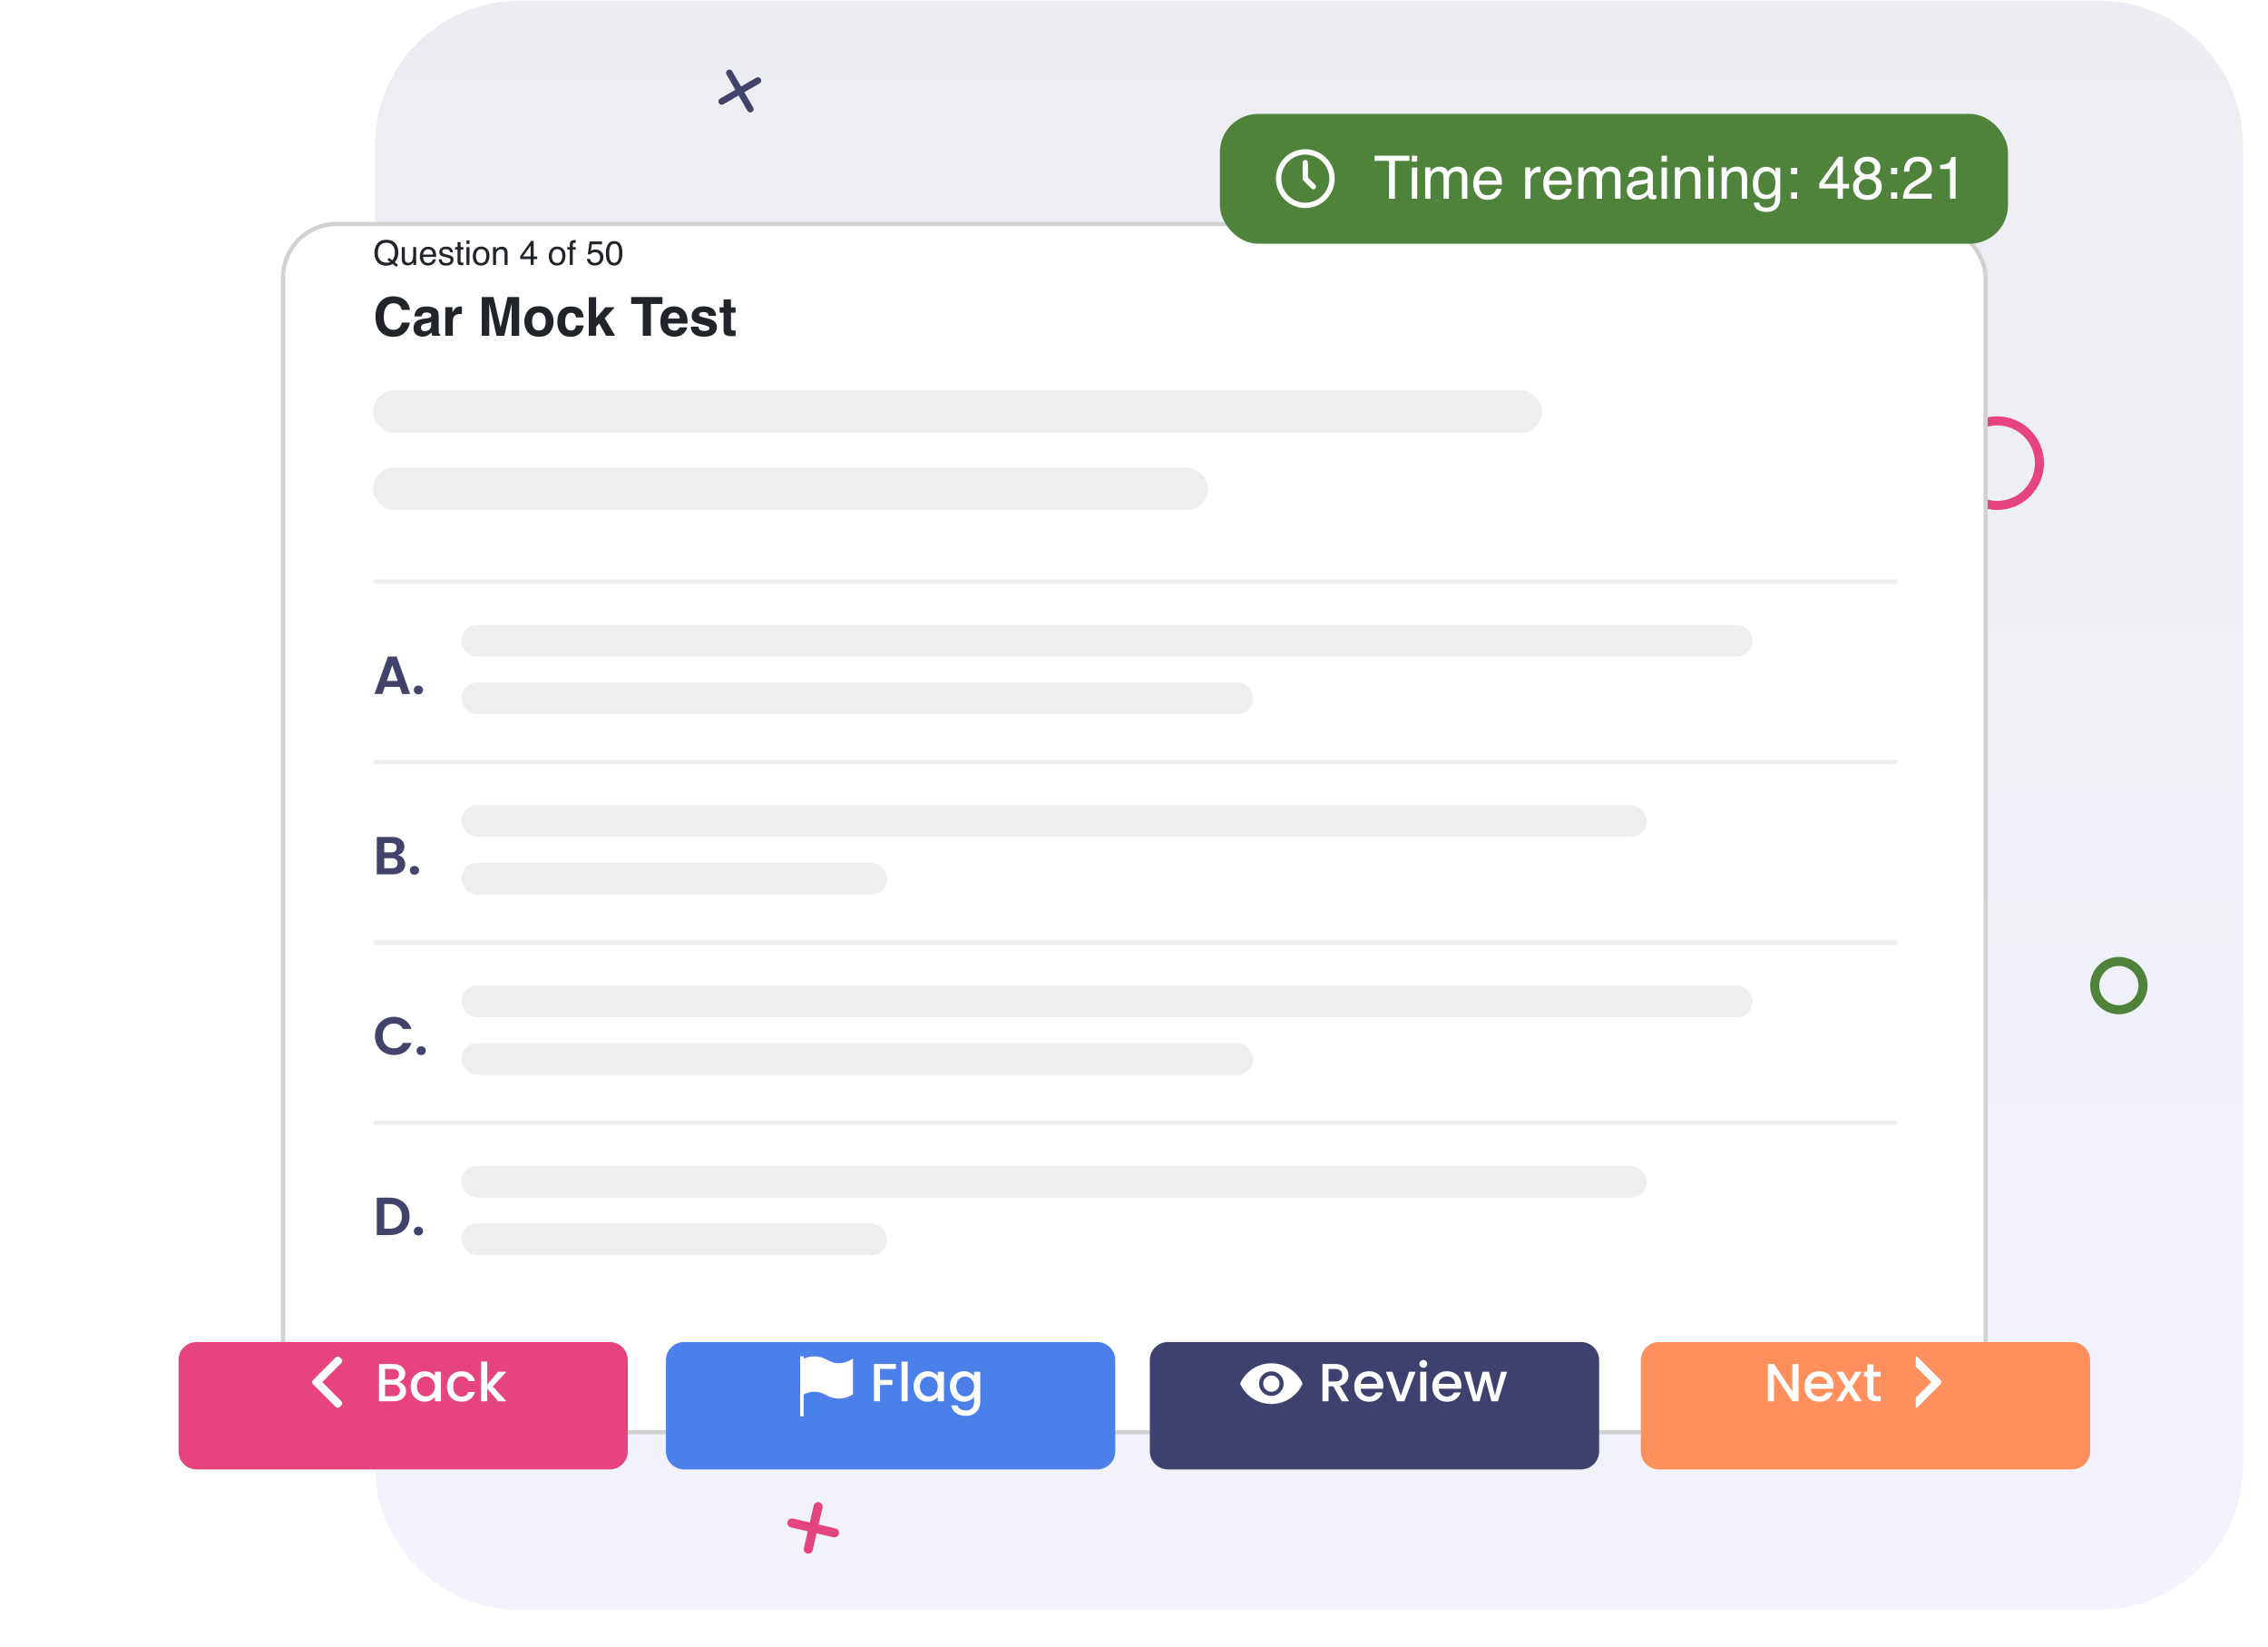 <svg width="909" height="660" viewBox="0 0 909 660" fill="none" xmlns="http://www.w3.org/2000/svg">
<path opacity="0.1" d="M840.907 0.219H208.359C176.279 0.219 150.272 26.226 150.272 58.306V586.997C150.272 619.078 176.279 645.084 208.359 645.084H840.907C872.987 645.084 898.994 619.078 898.994 586.997V58.306C898.994 26.226 872.987 0.219 840.907 0.219Z" fill="url(#paint0_linear_8_1449)"/>
<circle cx="849.223" cy="394.919" r="9.681" stroke="#4F833B" stroke-width="3.63"/>
<path d="M292.328 29.2L300.712 43.721" stroke="#41436B" stroke-width="2.635" stroke-linecap="round" stroke-linejoin="round"/>
<path d="M303.779 32.268L289.258 40.652" stroke="#41436B" stroke-width="2.635" stroke-linecap="round" stroke-linejoin="round"/>
<circle cx="800.456" cy="185.578" r="16.942" stroke="#E5447F" stroke-width="3.63"/>
<path d="M317.402 610.246L334.445 614.182" stroke="#E5457F" stroke-width="3.63" stroke-linecap="round" stroke-linejoin="round"/>
<path d="M327.893 603.691L323.956 620.734" stroke="#E5457F" stroke-width="3.63" stroke-linecap="round" stroke-linejoin="round"/>
<g filter="url(#filter0_d_8_1449)">
<rect x="112.595" y="61.445" width="684.077" height="485.824" rx="22.288" fill="white"/>
<rect x="113.452" y="62.302" width="682.363" height="484.109" rx="21.431" stroke="black" stroke-opacity="0.176" stroke-width="1.714"/>
</g>
<path d="M159.551 106.124L158.883 106.933L157.367 105.777C157.002 105.977 156.605 106.138 156.178 106.258C155.754 106.378 155.291 106.438 154.788 106.438C153.265 106.438 152.071 105.939 151.207 104.942C150.446 103.971 150.065 102.755 150.065 101.294C150.065 99.967 150.394 98.831 151.053 97.887C151.9 96.675 153.151 96.07 154.808 96.07C156.541 96.07 157.823 96.626 158.656 97.74C159.306 98.608 159.631 99.72 159.631 101.074C159.631 101.706 159.554 102.314 159.398 102.897C159.162 103.788 158.763 104.514 158.202 105.075L159.551 106.124ZM154.948 105.249C155.224 105.249 155.483 105.231 155.723 105.196C155.964 105.155 156.173 105.08 156.351 104.968L155.276 104.127L155.944 103.305L157.226 104.3C157.632 103.837 157.906 103.318 158.048 102.744C158.195 102.169 158.269 101.619 158.269 101.094C158.269 99.94 157.966 99.011 157.36 98.308C156.759 97.604 155.935 97.252 154.888 97.252C153.828 97.252 152.989 97.591 152.37 98.268C151.75 98.94 151.441 99.978 151.441 101.381C151.441 102.561 151.737 103.501 152.329 104.2C152.926 104.899 153.799 105.249 154.948 105.249ZM162.264 98.996V103.746C162.264 104.111 162.322 104.409 162.437 104.641C162.651 105.069 163.05 105.282 163.633 105.282C164.471 105.282 165.041 104.908 165.343 104.16C165.508 103.759 165.591 103.209 165.591 102.51V98.996H166.793V106.151H165.657L165.671 105.095C165.515 105.367 165.321 105.596 165.09 105.783C164.631 106.158 164.074 106.345 163.419 106.345C162.4 106.345 161.705 106.004 161.335 105.322C161.135 104.957 161.034 104.47 161.034 103.859V98.996H162.264ZM171.657 98.835C172.164 98.835 172.657 98.956 173.133 99.196C173.61 99.432 173.973 99.74 174.222 100.118C174.463 100.479 174.623 100.9 174.703 101.381C174.774 101.71 174.81 102.236 174.81 102.958H169.566C169.588 103.683 169.759 104.267 170.08 104.708C170.401 105.144 170.897 105.363 171.57 105.363C172.198 105.363 172.699 105.155 173.073 104.741C173.287 104.501 173.438 104.222 173.527 103.906H174.71C174.679 104.169 174.574 104.463 174.396 104.788C174.222 105.109 174.026 105.371 173.808 105.576C173.443 105.933 172.991 106.173 172.452 106.298C172.162 106.369 171.835 106.405 171.47 106.405C170.579 106.405 169.824 106.082 169.205 105.436C168.586 104.786 168.276 103.877 168.276 102.71C168.276 101.561 168.588 100.628 169.212 99.911C169.835 99.194 170.65 98.835 171.657 98.835ZM173.574 102.002C173.525 101.481 173.412 101.065 173.233 100.753C172.904 100.174 172.354 99.884 171.583 99.884C171.031 99.884 170.568 100.085 170.194 100.486C169.82 100.882 169.621 101.388 169.599 102.002H173.574ZM177.008 103.906C177.044 104.307 177.144 104.614 177.309 104.828C177.611 105.216 178.137 105.409 178.885 105.409C179.331 105.409 179.723 105.314 180.061 105.122C180.4 104.926 180.569 104.625 180.569 104.22C180.569 103.913 180.433 103.679 180.161 103.519C179.988 103.421 179.645 103.307 179.132 103.178L178.177 102.937C177.567 102.786 177.117 102.617 176.828 102.43C176.311 102.105 176.053 101.655 176.053 101.08C176.053 100.403 176.295 99.855 176.781 99.437C177.271 99.018 177.928 98.809 178.752 98.809C179.829 98.809 180.607 99.125 181.083 99.757C181.382 100.158 181.526 100.59 181.517 101.054H180.382C180.359 100.782 180.264 100.535 180.094 100.312C179.818 99.996 179.34 99.838 178.658 99.838C178.204 99.838 177.859 99.924 177.623 100.098C177.391 100.272 177.275 100.501 177.275 100.786C177.275 101.098 177.429 101.347 177.736 101.535C177.914 101.646 178.177 101.744 178.525 101.828L179.32 102.022C180.184 102.232 180.763 102.434 181.056 102.63C181.524 102.937 181.758 103.421 181.758 104.08C181.758 104.717 181.515 105.267 181.03 105.73C180.549 106.193 179.814 106.425 178.825 106.425C177.761 106.425 177.006 106.184 176.56 105.703C176.119 105.218 175.883 104.619 175.852 103.906H177.008ZM183.375 96.998H184.591V98.996H185.733V99.978H184.591V104.648C184.591 104.897 184.675 105.064 184.844 105.149C184.938 105.198 185.094 105.222 185.312 105.222C185.37 105.222 185.432 105.222 185.499 105.222C185.566 105.218 185.644 105.211 185.733 105.202V106.151C185.595 106.191 185.45 106.22 185.299 106.238C185.152 106.256 184.991 106.264 184.818 106.264C184.257 106.264 183.876 106.122 183.675 105.837C183.475 105.547 183.375 105.173 183.375 104.715V99.978H182.406V98.996H183.375V96.998ZM186.942 99.029H188.165V106.151H186.942V99.029ZM186.942 96.337H188.165V97.7H186.942V96.337ZM192.828 105.376C193.625 105.376 194.171 105.075 194.465 104.474C194.763 103.868 194.912 103.196 194.912 102.456C194.912 101.788 194.805 101.245 194.592 100.826C194.253 100.167 193.67 99.838 192.841 99.838C192.106 99.838 191.572 100.118 191.238 100.679C190.904 101.241 190.737 101.918 190.737 102.71C190.737 103.472 190.904 104.107 191.238 104.614C191.572 105.122 192.102 105.376 192.828 105.376ZM192.875 98.789C193.797 98.789 194.576 99.096 195.213 99.711C195.85 100.325 196.168 101.229 196.168 102.423C196.168 103.577 195.888 104.53 195.326 105.282C194.765 106.035 193.895 106.411 192.714 106.411C191.73 106.411 190.948 106.08 190.369 105.416C189.79 104.748 189.501 103.853 189.501 102.73C189.501 101.528 189.806 100.57 190.416 99.858C191.026 99.145 191.846 98.789 192.875 98.789ZM197.605 98.996H198.747V100.011C199.085 99.593 199.444 99.292 199.823 99.109C200.201 98.927 200.622 98.835 201.085 98.835C202.101 98.835 202.787 99.19 203.143 99.898C203.339 100.285 203.437 100.84 203.437 101.561V106.151H202.214V101.641C202.214 101.205 202.15 100.853 202.021 100.586C201.807 100.14 201.419 99.918 200.858 99.918C200.573 99.918 200.339 99.947 200.157 100.005C199.827 100.103 199.538 100.299 199.288 100.593C199.088 100.829 198.956 101.074 198.894 101.327C198.836 101.577 198.807 101.935 198.807 102.403V106.151H197.605V98.996ZM212.67 102.764V98.428L209.603 102.764H212.67ZM212.69 106.151V103.813H208.494V102.637L212.877 96.557H213.892V102.764H215.302V103.813H213.892V106.151H212.69ZM223.292 105.376C224.089 105.376 224.635 105.075 224.929 104.474C225.227 103.868 225.376 103.196 225.376 102.456C225.376 101.788 225.269 101.245 225.056 100.826C224.717 100.167 224.134 99.838 223.305 99.838C222.57 99.838 222.036 100.118 221.702 100.679C221.368 101.241 221.201 101.918 221.201 102.71C221.201 103.472 221.368 104.107 221.702 104.614C222.036 105.122 222.566 105.376 223.292 105.376ZM223.339 98.789C224.261 98.789 225.04 99.096 225.677 99.711C226.314 100.325 226.632 101.229 226.632 102.423C226.632 103.577 226.352 104.53 225.79 105.282C225.229 106.035 224.359 106.411 223.178 106.411C222.194 106.411 221.412 106.08 220.833 105.416C220.254 104.748 219.965 103.853 219.965 102.73C219.965 101.528 220.27 100.57 220.88 99.858C221.49 99.145 222.31 98.789 223.339 98.789ZM228.369 97.907C228.387 97.408 228.474 97.043 228.63 96.811C228.91 96.401 229.451 96.197 230.253 96.197C230.329 96.197 230.407 96.199 230.487 96.203C230.567 96.208 230.658 96.215 230.761 96.223V97.319C230.636 97.31 230.545 97.306 230.487 97.306C230.434 97.301 230.382 97.299 230.333 97.299C229.968 97.299 229.75 97.395 229.679 97.586C229.607 97.773 229.572 98.254 229.572 99.029H230.761V99.978H229.558V106.151H228.369V99.978H227.374V99.029H228.369V97.907ZM236.493 103.712C236.573 104.398 236.892 104.873 237.448 105.135C237.733 105.269 238.063 105.336 238.437 105.336C239.15 105.336 239.677 105.109 240.02 104.654C240.363 104.2 240.535 103.697 240.535 103.145C240.535 102.476 240.33 101.96 239.92 101.595C239.515 101.229 239.027 101.047 238.457 101.047C238.043 101.047 237.687 101.127 237.388 101.287C237.094 101.448 236.843 101.67 236.633 101.955L235.591 101.895L236.319 96.745H241.29V97.907H237.221L236.814 100.566C237.036 100.397 237.248 100.27 237.448 100.185C237.805 100.038 238.217 99.965 238.684 99.965C239.562 99.965 240.305 100.247 240.916 100.813C241.526 101.379 241.831 102.096 241.831 102.964C241.831 103.868 241.55 104.666 240.989 105.356C240.432 106.046 239.542 106.391 238.317 106.391C237.537 106.391 236.847 106.173 236.246 105.737C235.649 105.296 235.315 104.621 235.244 103.712H236.493ZM246.12 96.584C247.358 96.584 248.253 97.094 248.805 98.114C249.233 98.902 249.447 99.982 249.447 101.354C249.447 102.655 249.253 103.73 248.866 104.581C248.304 105.801 247.387 106.411 246.113 106.411C244.964 106.411 244.109 105.913 243.548 104.915C243.08 104.082 242.846 102.964 242.846 101.561C242.846 100.475 242.987 99.541 243.267 98.762C243.793 97.31 244.744 96.584 246.12 96.584ZM246.106 105.316C246.73 105.316 247.227 105.04 247.596 104.487C247.966 103.935 248.151 102.906 248.151 101.401C248.151 100.314 248.017 99.421 247.75 98.722C247.483 98.018 246.964 97.666 246.193 97.666C245.485 97.666 244.966 98 244.637 98.668C244.312 99.332 244.149 100.312 244.149 101.608C244.149 102.583 244.254 103.367 244.463 103.96C244.784 104.864 245.332 105.316 246.106 105.316Z" fill="#212529"/>
<rect x="488.938" y="45.634" width="315.847" height="52.036" rx="15.357" fill="#4F833B"/>
<path d="M564.89 62.405V64.456H559.089V79.622H556.721V64.456H550.92V62.405H564.89ZM565.863 67.128H568.008V79.622H565.863V67.128ZM565.863 62.405H568.008V64.796H565.863V62.405ZM571.207 67.069H573.293V68.851C573.793 68.234 574.247 67.784 574.653 67.503C575.348 67.026 576.137 66.788 577.02 66.788C578.02 66.788 578.825 67.034 579.435 67.526C579.778 67.808 580.091 68.222 580.372 68.769C580.841 68.097 581.392 67.601 582.025 67.28C582.658 66.952 583.369 66.788 584.158 66.788C585.846 66.788 586.994 67.397 587.604 68.616C587.932 69.273 588.096 70.156 588.096 71.265V79.622H585.904V70.902C585.904 70.066 585.693 69.492 585.271 69.179C584.857 68.867 584.349 68.71 583.748 68.71C582.919 68.71 582.205 68.988 581.603 69.542C581.009 70.097 580.712 71.023 580.712 72.32V79.622H578.567V71.429C578.567 70.578 578.466 69.956 578.263 69.566C577.942 68.98 577.345 68.687 576.469 68.687C575.673 68.687 574.946 68.995 574.29 69.613C573.641 70.23 573.317 71.347 573.317 72.965V79.622H571.207V67.069ZM596.429 66.788C597.319 66.788 598.183 66.999 599.019 67.421C599.855 67.835 600.492 68.374 600.929 69.038C601.351 69.671 601.632 70.41 601.773 71.254C601.898 71.832 601.961 72.754 601.961 74.019H592.76C592.799 75.293 593.1 76.317 593.663 77.09C594.225 77.856 595.097 78.239 596.276 78.239C597.378 78.239 598.257 77.875 598.913 77.149C599.288 76.727 599.554 76.238 599.71 75.684H601.785C601.73 76.145 601.547 76.66 601.234 77.231C600.929 77.793 600.585 78.254 600.203 78.614C599.562 79.239 598.769 79.661 597.823 79.879C597.316 80.004 596.741 80.067 596.101 80.067C594.538 80.067 593.214 79.501 592.128 78.368C591.041 77.227 590.498 75.633 590.498 73.586C590.498 71.57 591.045 69.933 592.139 68.675C593.233 67.417 594.663 66.788 596.429 66.788ZM599.792 72.343C599.706 71.429 599.507 70.699 599.195 70.152C598.617 69.136 597.652 68.628 596.3 68.628C595.331 68.628 594.518 68.98 593.862 69.683C593.206 70.378 592.858 71.265 592.819 72.343H599.792ZM611.302 67.069H613.306V69.238C613.47 68.816 613.872 68.304 614.513 67.702C615.154 67.093 615.892 66.788 616.728 66.788C616.767 66.788 616.833 66.792 616.927 66.8C617.021 66.808 617.181 66.823 617.408 66.847V69.073C617.283 69.05 617.165 69.034 617.056 69.027C616.955 69.019 616.841 69.015 616.716 69.015C615.654 69.015 614.837 69.359 614.267 70.046C613.696 70.726 613.411 71.511 613.411 72.402V79.622H611.302V67.069ZM624.463 66.788C625.354 66.788 626.217 66.999 627.053 67.421C627.889 67.835 628.526 68.374 628.964 69.038C629.386 69.671 629.667 70.41 629.808 71.254C629.933 71.832 629.995 72.754 629.995 74.019H620.795C620.834 75.293 621.135 76.317 621.697 77.09C622.26 77.856 623.131 78.239 624.311 78.239C625.413 78.239 626.292 77.875 626.948 77.149C627.323 76.727 627.589 76.238 627.745 75.684H629.819C629.765 76.145 629.581 76.66 629.268 77.231C628.964 77.793 628.62 78.254 628.237 78.614C627.596 79.239 626.803 79.661 625.858 79.879C625.35 80.004 624.776 80.067 624.135 80.067C622.572 80.067 621.248 79.501 620.162 78.368C619.076 77.227 618.533 75.633 618.533 73.586C618.533 71.57 619.08 69.933 620.174 68.675C621.268 67.417 622.697 66.788 624.463 66.788ZM627.827 72.343C627.741 71.429 627.542 70.699 627.229 70.152C626.651 69.136 625.686 68.628 624.334 68.628C623.365 68.628 622.553 68.98 621.896 69.683C621.24 70.378 620.892 71.265 620.853 72.343H627.827ZM632.597 67.069H634.683V68.851C635.183 68.234 635.636 67.784 636.043 67.503C636.738 67.026 637.527 66.788 638.41 66.788C639.41 66.788 640.215 67.034 640.824 67.526C641.168 67.808 641.481 68.222 641.762 68.769C642.231 68.097 642.782 67.601 643.415 67.28C644.047 66.952 644.758 66.788 645.548 66.788C647.235 66.788 648.384 67.397 648.993 68.616C649.321 69.273 649.486 70.156 649.486 71.265V79.622H647.294V70.902C647.294 70.066 647.083 69.492 646.661 69.179C646.247 68.867 645.739 68.71 645.137 68.71C644.309 68.71 643.594 68.988 642.993 69.542C642.399 70.097 642.102 71.023 642.102 72.32V79.622H639.957V71.429C639.957 70.578 639.856 69.956 639.652 69.566C639.332 68.98 638.734 68.687 637.859 68.687C637.062 68.687 636.336 68.995 635.679 69.613C635.031 70.23 634.707 71.347 634.707 72.965V79.622H632.597V67.069ZM654.209 76.281C654.209 76.891 654.431 77.371 654.877 77.723C655.322 78.075 655.85 78.25 656.459 78.25C657.201 78.25 657.92 78.078 658.615 77.735C659.787 77.164 660.373 76.231 660.373 74.934V73.234C660.116 73.398 659.784 73.535 659.377 73.644C658.971 73.754 658.573 73.832 658.182 73.879L656.904 74.043C656.139 74.144 655.564 74.305 655.181 74.523C654.533 74.891 654.209 75.477 654.209 76.281ZM659.319 72.015C659.803 71.953 660.127 71.75 660.291 71.406C660.385 71.218 660.432 70.949 660.432 70.597C660.432 69.878 660.174 69.359 659.659 69.038C659.151 68.71 658.42 68.546 657.467 68.546C656.365 68.546 655.584 68.843 655.123 69.437C654.865 69.765 654.697 70.253 654.619 70.902H652.65C652.689 69.355 653.189 68.281 654.15 67.679C655.119 67.069 656.24 66.765 657.514 66.765C658.991 66.765 660.19 67.046 661.112 67.609C662.026 68.171 662.483 69.046 662.483 70.234V77.465C662.483 77.684 662.526 77.86 662.612 77.993C662.706 78.125 662.897 78.192 663.186 78.192C663.28 78.192 663.386 78.188 663.503 78.18C663.62 78.164 663.745 78.145 663.878 78.121V79.68C663.55 79.774 663.3 79.832 663.128 79.856C662.956 79.879 662.721 79.891 662.425 79.891C661.698 79.891 661.17 79.633 660.842 79.118C660.67 78.844 660.549 78.457 660.479 77.957C660.049 78.52 659.432 79.008 658.627 79.422C657.822 79.837 656.936 80.043 655.967 80.043C654.803 80.043 653.849 79.692 653.107 78.989C652.373 78.278 652.005 77.391 652.005 76.328C652.005 75.164 652.369 74.262 653.095 73.621C653.822 72.98 654.775 72.586 655.955 72.437L659.319 72.015ZM665.952 67.128H668.097V79.622H665.952V67.128ZM665.952 62.405H668.097V64.796H665.952V62.405ZM671.297 67.069H673.301V68.851C673.895 68.116 674.524 67.589 675.188 67.269C675.852 66.948 676.59 66.788 677.403 66.788C679.184 66.788 680.387 67.409 681.013 68.652C681.356 69.331 681.528 70.304 681.528 71.57V79.622H679.383V71.71C679.383 70.945 679.27 70.328 679.044 69.859C678.669 69.077 677.989 68.687 677.004 68.687C676.504 68.687 676.094 68.737 675.774 68.839C675.195 69.011 674.688 69.355 674.25 69.871C673.898 70.285 673.668 70.714 673.559 71.16C673.457 71.597 673.406 72.226 673.406 73.047V79.622H671.297V67.069ZM684.657 67.128H686.802V79.622H684.657V67.128ZM684.657 62.405H686.802V64.796H684.657V62.405ZM690.002 67.069H692.006V68.851C692.6 68.116 693.229 67.589 693.893 67.269C694.557 66.948 695.295 66.788 696.108 66.788C697.889 66.788 699.093 67.409 699.718 68.652C700.062 69.331 700.233 70.304 700.233 71.57V79.622H698.089V71.71C698.089 70.945 697.975 70.328 697.749 69.859C697.374 69.077 696.694 68.687 695.709 68.687C695.209 68.687 694.799 68.737 694.479 68.839C693.901 69.011 693.393 69.355 692.955 69.871C692.604 70.285 692.373 70.714 692.264 71.16C692.162 71.597 692.111 72.226 692.111 73.047V79.622H690.002V67.069ZM707.793 66.847C708.777 66.847 709.637 67.089 710.371 67.573C710.77 67.847 711.176 68.245 711.59 68.769V67.187H713.536V78.602C713.536 80.196 713.301 81.454 712.833 82.376C711.957 84.079 710.305 84.931 707.875 84.931C706.523 84.931 705.386 84.626 704.464 84.017C703.542 83.415 703.027 82.47 702.917 81.18H705.062C705.164 81.743 705.367 82.177 705.672 82.481C706.148 82.95 706.898 83.184 707.922 83.184C709.539 83.184 710.598 82.614 711.098 81.473C711.395 80.801 711.532 79.602 711.508 77.875C711.086 78.516 710.578 78.993 709.985 79.305C709.391 79.618 708.606 79.774 707.629 79.774C706.269 79.774 705.078 79.293 704.054 78.332C703.038 77.364 702.531 75.766 702.531 73.539C702.531 71.437 703.042 69.796 704.066 68.616C705.097 67.437 706.34 66.847 707.793 66.847ZM711.59 73.293C711.59 71.738 711.27 70.585 710.629 69.835C709.988 69.085 709.172 68.71 708.18 68.71C706.695 68.71 705.679 69.406 705.132 70.796C704.843 71.539 704.699 72.511 704.699 73.715C704.699 75.129 704.984 76.207 705.554 76.949C706.133 77.684 706.906 78.051 707.875 78.051C709.391 78.051 710.457 77.367 711.075 76C711.418 75.227 711.59 74.324 711.59 73.293ZM717.837 67.234H720.286V69.788H717.837V67.234ZM717.837 77.067H720.286V79.622H717.837V77.067ZM736.472 73.68V66.073L731.092 73.68H736.472ZM736.507 79.622V75.52H729.147V73.457L736.835 62.792H738.617V73.68H741.09V75.52H738.617V79.622H736.507ZM748.426 69.871C749.356 69.871 750.083 69.613 750.606 69.097C751.13 68.573 751.392 67.952 751.392 67.234C751.392 66.608 751.142 66.034 750.641 65.511C750.141 64.987 749.38 64.725 748.356 64.725C747.34 64.725 746.606 64.987 746.153 65.511C745.7 66.034 745.473 66.647 745.473 67.351C745.473 68.14 745.766 68.757 746.352 69.202C746.938 69.648 747.629 69.871 748.426 69.871ZM748.555 78.18C749.532 78.18 750.341 77.918 750.981 77.395C751.63 76.864 751.954 76.074 751.954 75.027C751.954 73.941 751.622 73.117 750.958 72.554C750.294 71.992 749.442 71.71 748.403 71.71C747.395 71.71 746.571 72 745.93 72.578C745.297 73.148 744.981 73.941 744.981 74.957C744.981 75.832 745.27 76.59 745.848 77.231C746.434 77.864 747.336 78.18 748.555 78.18ZM745.555 70.679C744.969 70.429 744.512 70.136 744.184 69.8C743.566 69.175 743.258 68.362 743.258 67.362C743.258 66.112 743.711 65.038 744.617 64.139C745.524 63.241 746.809 62.792 748.473 62.792C750.083 62.792 751.345 63.217 752.259 64.069C753.173 64.913 753.63 65.901 753.63 67.034C753.63 68.081 753.364 68.929 752.833 69.578C752.536 69.945 752.075 70.304 751.45 70.656C752.146 70.976 752.693 71.343 753.091 71.757C753.833 72.539 754.204 73.555 754.204 74.805C754.204 76.281 753.708 77.535 752.716 78.567C751.724 79.59 750.321 80.102 748.508 80.102C746.875 80.102 745.492 79.661 744.36 78.778C743.234 77.887 742.672 76.598 742.672 74.91C742.672 73.918 742.914 73.062 743.398 72.343C743.883 71.617 744.602 71.062 745.555 70.679ZM757.92 67.234H760.369V69.788H757.92V67.234ZM757.92 77.067H760.369V79.622H757.92V77.067ZM762.69 79.622C762.768 78.176 763.065 76.918 763.58 75.848C764.104 74.777 765.12 73.805 766.628 72.929L768.878 71.629C769.886 71.043 770.593 70.542 770.999 70.128C771.64 69.48 771.96 68.737 771.96 67.901C771.96 66.925 771.667 66.151 771.081 65.581C770.495 65.003 769.714 64.714 768.737 64.714C767.292 64.714 766.292 65.261 765.737 66.355C765.44 66.941 765.276 67.753 765.245 68.792H763.1C763.123 67.331 763.393 66.14 763.909 65.218C764.823 63.592 766.436 62.78 768.749 62.78C770.671 62.78 772.074 63.299 772.957 64.339C773.847 65.378 774.293 66.534 774.293 67.808C774.293 69.152 773.82 70.3 772.874 71.254C772.328 71.808 771.347 72.48 769.933 73.269L768.327 74.16C767.561 74.582 766.96 74.984 766.522 75.367C765.741 76.047 765.249 76.801 765.045 77.629H774.211V79.622H762.69ZM777.598 67.737V66.12C779.121 65.972 780.184 65.725 780.786 65.382C781.387 65.03 781.836 64.206 782.133 62.909H783.798V79.622H781.547V67.737H777.598Z" fill="white"/>
<path d="M523.164 59.796C520.833 59.796 518.555 60.487 516.618 61.782C514.68 63.076 513.17 64.917 512.278 67.07C511.386 69.223 511.153 71.592 511.607 73.878C512.062 76.163 513.184 78.263 514.832 79.911C516.48 81.558 518.579 82.681 520.865 83.135C523.151 83.59 525.52 83.357 527.673 82.465C529.826 81.573 531.666 80.063 532.961 78.125C534.256 76.187 534.947 73.909 534.947 71.579C534.943 68.455 533.7 65.46 531.492 63.251C529.283 61.042 526.288 59.8 523.164 59.796ZM523.164 81.219C521.257 81.219 519.393 80.654 517.808 79.595C516.222 78.535 514.987 77.03 514.257 75.268C513.527 73.507 513.336 71.568 513.708 69.698C514.08 67.828 514.999 66.11 516.347 64.762C517.695 63.414 519.413 62.495 521.283 62.123C523.153 61.752 525.091 61.942 526.853 62.672C528.615 63.402 530.12 64.637 531.18 66.223C532.239 67.808 532.804 69.672 532.804 71.579C532.801 74.135 531.785 76.585 529.977 78.392C528.17 80.2 525.72 81.216 523.164 81.219Z" fill="white"/>
<path d="M524.235 71.135V65.151C524.235 64.867 524.122 64.595 523.921 64.394C523.72 64.193 523.448 64.08 523.164 64.08C522.88 64.08 522.607 64.193 522.407 64.394C522.206 64.595 522.093 64.867 522.093 65.151V71.578C522.093 71.862 522.206 72.135 522.407 72.336L525.62 75.549C525.822 75.744 526.093 75.852 526.374 75.85C526.654 75.847 526.923 75.735 527.122 75.536C527.32 75.338 527.433 75.069 527.435 74.788C527.438 74.507 527.33 74.237 527.135 74.034L524.235 71.135Z" fill="white"/>
<path d="M156.25 479.89C157.825 479.89 159.206 480.198 160.394 480.813C161.597 481.429 162.52 482.309 163.164 483.454C163.822 484.585 164.151 485.902 164.151 487.405C164.151 488.908 163.822 490.225 163.164 491.355C162.52 492.472 161.597 493.338 160.394 493.953C159.206 494.569 157.825 494.876 156.25 494.876H151.012V479.89H156.25ZM156.143 492.322C157.718 492.322 158.934 491.892 159.793 491.033C160.652 490.174 161.081 488.965 161.081 487.405C161.081 485.845 160.652 484.628 159.793 483.755C158.934 482.867 157.718 482.424 156.143 482.424H154.018V492.322H156.143ZM167.733 495.027C167.189 495.027 166.738 494.862 166.38 494.533C166.037 494.189 165.865 493.767 165.865 493.266C165.865 492.765 166.037 492.35 166.38 492.021C166.738 491.677 167.189 491.506 167.733 491.506C168.262 491.506 168.699 491.677 169.042 492.021C169.386 492.35 169.558 492.765 169.558 493.266C169.558 493.767 169.386 494.189 169.042 494.533C168.699 494.862 168.262 495.027 167.733 495.027Z" fill="#41436B"/>
<rect opacity="0.44" x="184.899" y="467.187" width="475.086" height="12.686" rx="6.343" fill="#D9D9D9"/>
<rect opacity="0.44" x="149.53" y="449.007" width="610.941" height="1.796" rx="0.898" fill="#D9D9D9"/>
<rect opacity="0.44" x="184.899" y="490.252" width="170.68" height="12.686" rx="6.343" fill="#D9D9D9"/>
<path d="M150.282 415.094C150.282 413.62 150.611 412.303 151.269 411.143C151.942 409.97 152.851 409.061 153.996 408.417C155.155 407.758 156.451 407.429 157.882 407.429C159.557 407.429 161.024 407.858 162.284 408.717C163.543 409.576 164.423 410.764 164.924 412.281H161.468C161.124 411.566 160.638 411.029 160.008 410.671C159.392 410.313 158.677 410.134 157.861 410.134C156.988 410.134 156.208 410.342 155.52 410.757C154.848 411.158 154.318 411.73 153.932 412.474C153.56 413.219 153.373 414.092 153.373 415.094C153.373 416.081 153.56 416.955 153.932 417.713C154.318 418.457 154.848 419.037 155.52 419.452C156.208 419.853 156.988 420.053 157.861 420.053C158.677 420.053 159.392 419.875 160.008 419.517C160.638 419.145 161.124 418.601 161.468 417.885H164.924C164.423 419.416 163.543 420.612 162.284 421.47C161.038 422.315 159.571 422.737 157.882 422.737C156.451 422.737 155.155 422.415 153.996 421.771C152.851 421.113 151.942 420.204 151.269 419.044C150.611 417.885 150.282 416.568 150.282 415.094ZM168.823 422.759C168.279 422.759 167.828 422.594 167.47 422.265C167.127 421.921 166.955 421.499 166.955 420.998C166.955 420.497 167.127 420.082 167.47 419.753C167.828 419.409 168.279 419.238 168.823 419.238C169.353 419.238 169.789 419.409 170.133 419.753C170.476 420.082 170.648 420.497 170.648 420.998C170.648 421.499 170.476 421.921 170.133 422.265C169.789 422.594 169.353 422.759 168.823 422.759Z" fill="#41436B"/>
<rect opacity="0.44" x="184.899" y="394.919" width="517.545" height="12.686" rx="6.343" fill="#D9D9D9"/>
<rect opacity="0.44" x="149.53" y="376.739" width="610.941" height="1.796" rx="0.898" fill="#D9D9D9"/>
<rect opacity="0.44" x="184.899" y="417.984" width="317.425" height="12.686" rx="6.343" fill="#D9D9D9"/>
<path d="M159.364 345.918C159.364 344.63 158.44 343.857 156.98 343.857H154.018V347.893H157.045C158.505 347.893 159.364 347.185 159.364 345.918ZM158.999 339.67C158.999 338.468 158.183 337.781 156.766 337.781H154.018V341.538H156.766C158.183 341.538 158.999 340.894 158.999 339.67ZM162.412 346.283C162.412 348.666 160.587 350.341 157.474 350.341H151.012V335.355H157.195C160.33 335.355 162.069 336.986 162.069 339.219C162.069 341.044 160.974 342.182 159.514 342.654C161.21 342.955 162.412 344.522 162.412 346.283ZM167.964 348.731C167.964 349.718 167.191 350.491 166.139 350.491C165.044 350.491 164.271 349.718 164.271 348.731C164.271 347.743 165.044 346.97 166.139 346.97C167.191 346.97 167.964 347.743 167.964 348.731Z" fill="#41436B"/>
<rect opacity="0.44" x="184.899" y="322.652" width="475.086" height="12.686" rx="6.343" fill="#D9D9D9"/>
<rect opacity="0.44" x="149.53" y="304.471" width="610.941" height="1.796" rx="0.898" fill="#D9D9D9"/>
<rect opacity="0.44" x="184.899" y="345.717" width="170.68" height="12.686" rx="6.343" fill="#D9D9D9"/>
<path d="M160.202 275.216H154.233L153.246 278.071H150.089L155.478 263.064H158.978L164.367 278.071H161.19L160.202 275.216ZM159.386 272.811L157.218 266.542L155.049 272.811H159.386ZM167.713 278.222C167.169 278.222 166.718 278.057 166.36 277.728C166.017 277.384 165.845 276.962 165.845 276.461C165.845 275.96 166.017 275.545 166.36 275.216C166.718 274.872 167.169 274.7 167.713 274.7C168.242 274.7 168.679 274.872 169.022 275.216C169.366 275.545 169.538 275.96 169.538 276.461C169.538 276.962 169.366 277.384 169.022 277.728C168.679 278.057 168.242 278.222 167.713 278.222Z" fill="#41436B"/>
<rect opacity="0.44" x="184.9" y="250.382" width="517.545" height="12.686" rx="6.343" fill="#D9D9D9"/>
<rect opacity="0.44" x="149.531" y="232.202" width="610.941" height="1.796" rx="0.898" fill="#D9D9D9"/>
<rect opacity="0.44" x="184.9" y="273.447" width="317.425" height="12.686" rx="6.343" fill="#D9D9D9"/>
<rect opacity="0.44" x="149.53" y="156.438" width="468.582" height="16.996" rx="8.498" fill="#D9D9D9"/>
<rect opacity="0.44" x="149.53" y="187.34" width="334.728" height="16.996" rx="8.498" fill="#D9D9D9"/>
<g filter="url(#filter1_d_8_1449)">
<path d="M71.541 535.539C71.541 531.529 74.792 528.278 78.802 528.278H244.36C248.37 528.278 251.621 531.529 251.621 535.539V572.062C251.621 576.072 248.37 579.323 244.36 579.323H78.802C74.792 579.323 71.541 576.072 71.541 572.062V535.539Z" fill="#E5447F"/>
</g>
<g clip-path="url(#clip0_8_1449)">
<path d="M125.428 554.602L134.583 563.757C134.794 563.969 135.077 564.086 135.378 564.086C135.68 564.086 135.962 563.969 136.174 563.757L136.848 563.083C137.287 562.644 137.287 561.93 136.848 561.492L129.161 553.804L136.857 546.108C137.069 545.896 137.186 545.613 137.186 545.312C137.186 545.011 137.069 544.728 136.857 544.516L136.183 543.842C135.971 543.63 135.688 543.514 135.387 543.514C135.086 543.514 134.803 543.63 134.591 543.842L125.428 553.005C125.215 553.218 125.099 553.502 125.099 553.803C125.099 554.106 125.215 554.39 125.428 554.602Z" fill="white"/>
</g>
<path d="M159.87 553.799C160.671 553.942 161.351 554.364 161.909 555.065C162.468 555.767 162.747 556.561 162.747 557.448C162.747 558.207 162.546 558.894 162.145 559.51C161.759 560.111 161.194 560.59 160.449 560.948C159.705 561.292 158.839 561.463 157.851 561.463H151.883V546.542H157.572C158.589 546.542 159.462 546.713 160.192 547.057C160.922 547.4 161.473 547.866 161.845 548.452C162.217 549.025 162.403 549.669 162.403 550.385C162.403 551.244 162.174 551.959 161.716 552.532C161.258 553.104 160.643 553.527 159.87 553.799ZM154.33 552.811H157.358C158.159 552.811 158.782 552.632 159.226 552.274C159.684 551.902 159.913 551.372 159.913 550.685C159.913 550.013 159.684 549.49 159.226 549.118C158.782 548.732 158.159 548.538 157.358 548.538H154.33V552.811ZM157.637 559.467C158.467 559.467 159.118 559.266 159.591 558.865C160.063 558.465 160.299 557.906 160.299 557.191C160.299 556.461 160.049 555.881 159.548 555.452C159.047 555.022 158.381 554.808 157.551 554.808H154.33V559.467H157.637ZM164.591 555.495C164.591 554.307 164.834 553.255 165.321 552.339C165.822 551.422 166.494 550.714 167.339 550.213C168.198 549.698 169.142 549.44 170.173 549.44C171.103 549.44 171.912 549.626 172.599 549.998C173.3 550.356 173.859 550.807 174.274 551.351V549.633H176.743V561.463H174.274V559.703C173.859 560.261 173.293 560.726 172.577 561.098C171.862 561.471 171.046 561.657 170.13 561.657C169.114 561.657 168.183 561.399 167.339 560.884C166.494 560.354 165.822 559.624 165.321 558.694C164.834 557.749 164.591 556.683 164.591 555.495ZM174.274 555.538C174.274 554.722 174.102 554.013 173.758 553.412C173.429 552.811 172.993 552.353 172.449 552.038C171.905 551.723 171.318 551.566 170.688 551.566C170.058 551.566 169.471 551.723 168.928 552.038C168.384 552.339 167.94 552.789 167.596 553.391C167.267 553.977 167.103 554.679 167.103 555.495C167.103 556.311 167.267 557.026 167.596 557.642C167.94 558.257 168.384 558.73 168.928 559.059C169.486 559.374 170.073 559.531 170.688 559.531C171.318 559.531 171.905 559.374 172.449 559.059C172.993 558.744 173.429 558.286 173.758 557.685C174.102 557.069 174.274 556.353 174.274 555.538ZM179.142 555.538C179.142 554.321 179.385 553.255 179.872 552.339C180.373 551.408 181.06 550.692 181.933 550.192C182.806 549.691 183.808 549.44 184.939 549.44C186.37 549.44 187.551 549.784 188.481 550.471C189.426 551.143 190.063 552.11 190.392 553.369H187.751C187.537 552.782 187.193 552.324 186.721 551.995C186.248 551.666 185.654 551.501 184.939 551.501C183.937 551.501 183.135 551.859 182.534 552.575C181.947 553.276 181.654 554.264 181.654 555.538C181.654 556.811 181.947 557.806 182.534 558.522C183.135 559.238 183.937 559.595 184.939 559.595C186.356 559.595 187.293 558.973 187.751 557.728H190.392C190.049 558.93 189.404 559.889 188.46 560.605C187.515 561.306 186.341 561.657 184.939 561.657C183.808 561.657 182.806 561.406 181.933 560.905C181.06 560.39 180.373 559.674 179.872 558.758C179.385 557.828 179.142 556.754 179.142 555.538ZM197.512 555.559L202.965 561.463H199.659L195.279 556.375V561.463H192.831V545.575H195.279V554.808L199.573 549.633H202.965L197.512 555.559Z" fill="white"/>
<g filter="url(#filter2_d_8_1449)">
<path d="M266.909 535.539C266.909 531.529 270.16 528.278 274.17 528.278H439.728C443.738 528.278 446.989 531.529 446.989 535.539V572.062C446.989 576.072 443.738 579.323 439.728 579.323H274.17C270.16 579.323 266.909 576.072 266.909 572.062V535.539Z" fill="#4B80EA"/>
</g>
<g filter="url(#filter3_d_8_1449)">
<path d="M460.845 535.539C460.845 531.529 464.096 528.278 468.106 528.278H633.663C637.674 528.278 640.924 531.529 640.924 535.539V572.062C640.924 576.072 637.674 579.323 633.663 579.323H468.106C464.096 579.323 460.845 576.072 460.845 572.062V535.539Z" fill="#3E416D"/>
</g>
<g filter="url(#filter4_d_8_1449)">
<path d="M657.646 535.539C657.646 531.529 660.897 528.278 664.907 528.278H830.465C834.475 528.278 837.726 531.529 837.726 535.539V572.062C837.726 576.072 834.475 579.323 830.465 579.323H664.907C660.897 579.323 657.646 576.072 657.646 572.062V535.539Z" fill="#FF8F5C"/>
</g>
<g clip-path="url(#clip1_8_1449)">
<path d="M509.553 546.243C504.296 546.243 499.443 549.307 497.188 554.059C497.087 554.284 497.087 554.549 497.188 554.767C499.451 559.51 504.304 562.575 509.553 562.575C514.803 562.575 519.655 559.51 521.918 554.767C522.02 554.549 522.02 554.284 521.918 554.059C519.663 549.307 514.81 546.243 509.553 546.243ZM509.553 559.339C506.839 559.339 504.623 557.123 504.623 554.409C504.623 551.695 506.839 549.478 509.553 549.478C512.267 549.478 514.484 551.695 514.484 554.409C514.484 557.123 512.267 559.339 509.553 559.339Z" fill="white"/>
<path d="M509.552 557.675C511.356 557.675 512.819 556.212 512.819 554.408C512.819 552.604 511.356 551.142 509.552 551.142C507.748 551.142 506.286 552.604 506.286 554.408C506.286 556.212 507.748 557.675 509.552 557.675Z" fill="white"/>
</g>
<path d="M537.782 561.464L534.347 555.495H532.479V561.464H530.031V546.542H535.184C536.329 546.542 537.295 546.742 538.082 547.143C538.884 547.544 539.478 548.081 539.865 548.754C540.265 549.426 540.466 550.178 540.466 551.008C540.466 551.981 540.179 552.869 539.607 553.67C539.049 554.457 538.183 554.994 537.009 555.28L540.702 561.464H537.782ZM532.479 553.541H535.184C536.1 553.541 536.787 553.312 537.245 552.854C537.718 552.396 537.954 551.781 537.954 551.008C537.954 550.235 537.725 549.634 537.267 549.204C536.809 548.761 536.114 548.539 535.184 548.539H532.479V553.541ZM554.439 555.259C554.439 555.703 554.411 556.103 554.353 556.461H545.314C545.386 557.406 545.737 558.165 546.366 558.737C546.996 559.31 547.769 559.596 548.685 559.596C550.002 559.596 550.932 559.045 551.476 557.943H554.117C553.759 559.031 553.108 559.925 552.163 560.627C551.233 561.314 550.074 561.657 548.685 561.657C547.554 561.657 546.538 561.407 545.636 560.906C544.749 560.39 544.048 559.675 543.532 558.759C543.031 557.828 542.781 556.755 542.781 555.538C542.781 554.321 543.024 553.255 543.511 552.339C544.012 551.409 544.706 550.693 545.594 550.192C546.495 549.691 547.526 549.441 548.685 549.441C549.802 549.441 550.796 549.684 551.67 550.171C552.543 550.657 553.223 551.344 553.709 552.232C554.196 553.105 554.439 554.114 554.439 555.259ZM551.884 554.486C551.87 553.584 551.548 552.861 550.918 552.318C550.288 551.774 549.508 551.502 548.578 551.502C547.733 551.502 547.011 551.774 546.409 552.318C545.808 552.847 545.45 553.57 545.336 554.486H551.884ZM561.421 559.274L564.77 549.634H567.368L562.86 561.464H559.94L555.452 549.634H558.072L561.421 559.274ZM570.464 548.066C570.02 548.066 569.648 547.916 569.347 547.616C569.047 547.315 568.896 546.943 568.896 546.499C568.896 546.055 569.047 545.683 569.347 545.383C569.648 545.082 570.02 544.932 570.464 544.932C570.893 544.932 571.258 545.082 571.559 545.383C571.859 545.683 572.01 546.055 572.01 546.499C572.01 546.943 571.859 547.315 571.559 547.616C571.258 547.916 570.893 548.066 570.464 548.066ZM571.666 549.634V561.464H569.218V549.634H571.666ZM585.722 555.259C585.722 555.703 585.693 556.103 585.636 556.461H576.597C576.669 557.406 577.019 558.165 577.649 558.737C578.279 559.31 579.052 559.596 579.968 559.596C581.285 559.596 582.215 559.045 582.759 557.943H585.4C585.042 559.031 584.391 559.925 583.446 560.627C582.516 561.314 581.356 561.657 579.968 561.657C578.837 561.657 577.821 561.407 576.919 560.906C576.032 560.39 575.33 559.675 574.815 558.759C574.314 557.828 574.064 556.755 574.064 555.538C574.064 554.321 574.307 553.255 574.794 552.339C575.295 551.409 575.989 550.693 576.876 550.192C577.778 549.691 578.809 549.441 579.968 549.441C581.084 549.441 582.079 549.684 582.952 550.171C583.826 550.657 584.505 551.344 584.992 552.232C585.479 553.105 585.722 554.114 585.722 555.259ZM583.167 554.486C583.153 553.584 582.831 552.861 582.201 552.318C581.571 551.774 580.791 551.502 579.861 551.502C579.016 551.502 578.293 551.774 577.692 552.318C577.091 552.847 576.733 553.57 576.619 554.486H583.167ZM604.019 549.634L600.347 561.464H597.771L595.388 552.725L593.004 561.464H590.428L586.735 549.634H589.226L591.695 559.145L594.207 549.634H596.762L599.166 559.102L601.614 549.634H604.019Z" fill="white"/>
<g clip-path="url(#clip2_8_1449)">
<path d="M777.798 552.998L768.643 543.843C768.431 543.631 768.149 543.514 767.847 543.514C767.546 543.514 767.263 543.631 767.051 543.843L766.377 544.517C765.939 544.956 765.939 545.67 766.377 546.108L774.065 553.796L766.369 561.492C766.157 561.704 766.04 561.987 766.04 562.288C766.04 562.589 766.157 562.872 766.369 563.084L767.043 563.758C767.255 563.97 767.537 564.087 767.839 564.087C768.14 564.087 768.423 563.97 768.634 563.758L777.798 554.595C778.01 554.382 778.127 554.098 778.126 553.797C778.127 553.494 778.01 553.21 777.798 552.998Z" fill="white"/>
</g>
<path d="M720.829 561.464H718.381L711.017 550.321V561.464H708.569V546.521H711.017L718.381 557.643V546.521H720.829V561.464ZM734.885 555.259C734.885 555.703 734.857 556.104 734.799 556.462H725.761C725.832 557.406 726.183 558.165 726.813 558.738C727.442 559.31 728.215 559.596 729.131 559.596C730.448 559.596 731.379 559.045 731.922 557.943H734.563C734.205 559.031 733.554 559.926 732.61 560.627C731.679 561.314 730.52 561.658 729.131 561.658C728.001 561.658 726.984 561.407 726.083 560.906C725.195 560.391 724.494 559.675 723.978 558.759C723.478 557.829 723.227 556.755 723.227 555.539C723.227 554.322 723.47 553.256 723.957 552.34C724.458 551.409 725.152 550.693 726.04 550.192C726.941 549.692 727.972 549.441 729.131 549.441C730.248 549.441 731.243 549.684 732.116 550.171C732.989 550.658 733.669 551.345 734.155 552.232C734.642 553.105 734.885 554.114 734.885 555.259ZM732.33 554.487C732.316 553.585 731.994 552.862 731.364 552.318C730.734 551.774 729.954 551.502 729.024 551.502C728.179 551.502 727.457 551.774 726.855 552.318C726.254 552.848 725.896 553.57 725.782 554.487H732.33ZM742.361 555.474L746.183 561.464H743.413L740.858 557.449L738.453 561.464H735.898L739.72 555.646L735.898 549.634H738.668L741.223 553.649L743.628 549.634H746.183L742.361 555.474ZM750.864 551.631V558.179C750.864 558.623 750.964 558.945 751.164 559.146C751.379 559.332 751.737 559.425 752.238 559.425H753.741V561.464H751.808C750.706 561.464 749.862 561.207 749.275 560.691C748.688 560.176 748.395 559.339 748.395 558.179V551.631H746.999V549.634H748.395V546.693H750.864V549.634H753.741V551.631H750.864Z" fill="white"/>
<path d="M359.059 546.542V548.539H352.725V552.94H357.663V554.937H352.725V561.464H350.277V546.542H359.059ZM363.774 545.576V561.464H361.327V545.576H363.774ZM366.172 555.495C366.172 554.307 366.415 553.255 366.902 552.339C367.403 551.423 368.076 550.714 368.92 550.213C369.779 549.698 370.724 549.441 371.754 549.441C372.685 549.441 373.493 549.627 374.18 549.999C374.882 550.357 375.44 550.807 375.855 551.351V549.634H378.324V561.464H375.855V559.703C375.44 560.262 374.875 560.727 374.159 561.099C373.443 561.471 372.627 561.657 371.711 561.657C370.695 561.657 369.765 561.399 368.92 560.884C368.076 560.355 367.403 559.625 366.902 558.694C366.415 557.75 366.172 556.683 366.172 555.495ZM375.855 555.538C375.855 554.722 375.683 554.014 375.34 553.413C375.011 552.811 374.574 552.353 374.03 552.038C373.486 551.724 372.899 551.566 372.27 551.566C371.64 551.566 371.053 551.724 370.509 552.038C369.965 552.339 369.521 552.79 369.178 553.391C368.849 553.978 368.684 554.679 368.684 555.495C368.684 556.311 368.849 557.027 369.178 557.642C369.521 558.258 369.965 558.73 370.509 559.059C371.067 559.374 371.654 559.532 372.27 559.532C372.899 559.532 373.486 559.374 374.03 559.059C374.574 558.744 375.011 558.286 375.34 557.685C375.683 557.07 375.855 556.354 375.855 555.538ZM386.305 549.441C387.222 549.441 388.03 549.627 388.732 549.999C389.447 550.357 390.005 550.807 390.406 551.351V549.634H392.875V561.657C392.875 562.745 392.646 563.711 392.188 564.556C391.73 565.414 391.065 566.087 390.192 566.574C389.333 567.06 388.302 567.304 387.1 567.304C385.497 567.304 384.166 566.924 383.106 566.166C382.047 565.422 381.446 564.405 381.303 563.117H383.729C383.915 563.733 384.309 564.226 384.91 564.599C385.525 564.985 386.255 565.178 387.1 565.178C388.087 565.178 388.882 564.878 389.483 564.276C390.099 563.675 390.406 562.802 390.406 561.657V559.682C389.991 560.24 389.426 560.712 388.71 561.099C388.009 561.471 387.207 561.657 386.305 561.657C385.275 561.657 384.33 561.399 383.471 560.884C382.627 560.355 381.954 559.625 381.453 558.694C380.967 557.75 380.723 556.683 380.723 555.495C380.723 554.307 380.967 553.255 381.453 552.339C381.954 551.423 382.627 550.714 383.471 550.213C384.33 549.698 385.275 549.441 386.305 549.441ZM390.406 555.538C390.406 554.722 390.234 554.014 389.891 553.413C389.562 552.811 389.125 552.353 388.581 552.038C388.037 551.724 387.451 551.566 386.821 551.566C386.191 551.566 385.604 551.724 385.06 552.038C384.516 552.339 384.073 552.79 383.729 553.391C383.4 553.978 383.235 554.679 383.235 555.495C383.235 556.311 383.4 557.027 383.729 557.642C384.073 558.258 384.516 558.73 385.06 559.059C385.618 559.374 386.205 559.532 386.821 559.532C387.451 559.532 388.037 559.374 388.581 559.059C389.125 558.744 389.562 558.286 389.891 557.685C390.234 557.07 390.406 556.354 390.406 555.538Z" fill="white"/>
<g clip-path="url(#clip3_8_1449)">
<path d="M331.64 544.946C328.529 543.169 325.26 543.003 322.116 544.422V543.442H320.705V567.528H322.116V558.743C325.013 557.224 328.054 557.271 330.94 558.92C332.67 559.909 334.449 560.403 336.229 560.403C338.008 560.403 339.788 559.909 341.519 558.92L341.874 558.717V544.343L340.819 544.946C337.817 546.662 334.643 546.662 331.64 544.946Z" fill="white"/>
</g>
<path d="M150.498 126.906C150.498 124.198 151.224 122.111 152.677 120.645C153.939 119.368 155.546 118.729 157.496 118.729C160.106 118.729 162.014 119.585 163.22 121.297C163.887 122.258 164.245 123.223 164.294 124.191H161.053C160.842 123.447 160.572 122.886 160.243 122.507C159.653 121.834 158.78 121.497 157.622 121.497C156.444 121.497 155.514 121.974 154.834 122.928C154.153 123.875 153.813 125.218 153.813 126.958C153.813 128.698 154.171 130.003 154.886 130.873C155.609 131.736 156.524 132.167 157.633 132.167C158.769 132.167 159.636 131.795 160.232 131.052C160.562 130.652 160.835 130.052 161.053 129.252H164.262C163.982 130.943 163.263 132.318 162.105 133.377C160.955 134.436 159.478 134.966 157.675 134.966C155.444 134.966 153.69 134.251 152.414 132.819C151.137 131.381 150.498 129.41 150.498 126.906ZM172.828 128.958C172.638 129.077 172.445 129.175 172.249 129.252C172.06 129.322 171.797 129.389 171.46 129.452L170.786 129.578C170.155 129.691 169.703 129.827 169.429 129.989C168.966 130.262 168.734 130.687 168.734 131.262C168.734 131.774 168.875 132.146 169.155 132.377C169.443 132.602 169.79 132.714 170.197 132.714C170.843 132.714 171.435 132.525 171.975 132.146C172.523 131.767 172.807 131.076 172.828 130.073V128.958ZM171.007 127.558C171.562 127.488 171.958 127.4 172.196 127.295C172.624 127.113 172.838 126.828 172.838 126.443C172.838 125.973 172.673 125.65 172.344 125.475C172.021 125.292 171.544 125.201 170.913 125.201C170.204 125.201 169.703 125.376 169.408 125.727C169.197 125.987 169.057 126.337 168.987 126.779H166.093C166.156 125.776 166.437 124.952 166.935 124.306C167.728 123.296 169.089 122.791 171.018 122.791C172.274 122.791 173.389 123.04 174.364 123.538C175.339 124.036 175.827 124.976 175.827 126.358V131.62C175.827 131.985 175.834 132.427 175.848 132.946C175.869 133.339 175.929 133.605 176.027 133.745C176.125 133.886 176.272 134.002 176.469 134.093V134.535H173.207C173.115 134.303 173.052 134.086 173.017 133.882C172.982 133.679 172.954 133.447 172.933 133.188C172.519 133.637 172.042 134.019 171.502 134.335C170.857 134.707 170.127 134.892 169.313 134.892C168.275 134.892 167.416 134.598 166.735 134.009C166.062 133.412 165.725 132.57 165.725 131.483C165.725 130.073 166.269 129.052 167.356 128.421C167.952 128.077 168.829 127.832 169.987 127.684L171.007 127.558ZM184.729 122.791C184.785 122.791 184.831 122.795 184.866 122.802C184.908 122.802 184.996 122.805 185.129 122.812V125.885C184.94 125.864 184.771 125.85 184.624 125.843C184.477 125.836 184.357 125.832 184.266 125.832C183.06 125.832 182.249 126.225 181.835 127.011C181.604 127.453 181.488 128.133 181.488 129.052V134.535H178.468V123.065H181.33V125.064C181.793 124.299 182.197 123.777 182.54 123.496C183.102 123.026 183.831 122.791 184.729 122.791ZM203.418 119.024H208.079V134.535H205.059V124.043C205.059 123.742 205.063 123.321 205.07 122.781C205.077 122.233 205.08 121.813 205.08 121.518L202.144 134.535H198.998L196.083 121.518C196.083 121.813 196.087 122.233 196.094 122.781C196.101 123.321 196.104 123.742 196.104 124.043V134.535H193.084V119.024H197.798L200.619 131.22L203.418 119.024ZM215.992 132.42C216.869 132.42 217.543 132.107 218.013 131.483C218.483 130.859 218.718 129.971 218.718 128.821C218.718 127.67 218.483 126.786 218.013 126.169C217.543 125.545 216.869 125.232 215.992 125.232C215.116 125.232 214.439 125.545 213.962 126.169C213.492 126.786 213.257 127.67 213.257 128.821C213.257 129.971 213.492 130.859 213.962 131.483C214.439 132.107 215.116 132.42 215.992 132.42ZM221.864 128.821C221.864 130.504 221.38 131.946 220.412 133.146C219.444 134.338 217.974 134.935 216.003 134.935C214.032 134.935 212.562 134.338 211.594 133.146C210.626 131.946 210.142 130.504 210.142 128.821C210.142 127.165 210.626 125.731 211.594 124.517C212.562 123.303 214.032 122.696 216.003 122.696C217.974 122.696 219.444 123.303 220.412 124.517C221.38 125.731 221.864 127.165 221.864 128.821ZM230.872 127.179C230.816 126.751 230.672 126.365 230.44 126.022C230.104 125.559 229.581 125.327 228.872 125.327C227.862 125.327 227.171 125.829 226.799 126.832C226.603 127.365 226.505 128.074 226.505 128.958C226.505 129.799 226.603 130.476 226.799 130.988C227.157 131.943 227.831 132.42 228.82 132.42C229.521 132.42 230.019 132.23 230.314 131.851C230.609 131.473 230.788 130.981 230.851 130.378H233.913C233.843 131.29 233.513 132.153 232.924 132.967C231.984 134.279 230.591 134.935 228.746 134.935C226.901 134.935 225.544 134.387 224.674 133.293C223.804 132.199 223.369 130.778 223.369 129.031C223.369 127.06 223.849 125.527 224.811 124.433C225.772 123.338 227.098 122.791 228.788 122.791C230.226 122.791 231.401 123.114 232.313 123.759C233.232 124.405 233.776 125.545 233.944 127.179H230.872ZM235.986 119.077H238.932V127.432L242.668 123.117H246.382L242.373 127.505L246.54 134.535H242.92L240.174 129.631L238.932 130.925V134.535H235.986V119.077ZM265.523 119.024V121.77H260.883V134.535H257.621V121.77H252.959V119.024H265.523ZM270.111 125.232C269.417 125.232 268.877 125.45 268.491 125.885C268.112 126.32 267.874 126.909 267.775 127.653H272.437C272.388 126.86 272.146 126.26 271.711 125.853C271.283 125.439 270.75 125.232 270.111 125.232ZM270.111 122.76C271.065 122.76 271.925 122.939 272.689 123.296C273.454 123.654 274.085 124.219 274.584 124.99C275.033 125.671 275.324 126.46 275.457 127.358C275.534 127.884 275.566 128.642 275.552 129.631H267.702C267.744 130.782 268.105 131.588 268.785 132.051C269.199 132.339 269.697 132.483 270.28 132.483C270.897 132.483 271.399 132.307 271.784 131.957C271.995 131.767 272.181 131.504 272.342 131.167H275.404C275.327 131.848 274.973 132.539 274.342 133.24C273.359 134.356 271.984 134.913 270.217 134.913C268.757 134.913 267.47 134.443 266.355 133.503C265.239 132.563 264.682 131.034 264.682 128.915C264.682 126.93 265.183 125.408 266.186 124.349C267.197 123.289 268.505 122.76 270.111 122.76ZM279.919 130.873C279.982 131.406 280.119 131.785 280.329 132.009C280.701 132.409 281.388 132.609 282.391 132.609C282.981 132.609 283.447 132.521 283.791 132.346C284.142 132.171 284.317 131.907 284.317 131.557C284.317 131.22 284.177 130.964 283.896 130.789C283.616 130.613 282.574 130.312 280.771 129.884C279.473 129.561 278.558 129.158 278.025 128.673C277.491 128.196 277.225 127.509 277.225 126.611C277.225 125.552 277.639 124.643 278.466 123.886C279.301 123.121 280.473 122.739 281.981 122.739C283.412 122.739 284.577 123.026 285.475 123.601C286.38 124.17 286.899 125.155 287.032 126.558H284.033C283.991 126.173 283.882 125.867 283.707 125.643C283.377 125.236 282.816 125.033 282.023 125.033C281.371 125.033 280.904 125.134 280.624 125.338C280.35 125.541 280.213 125.78 280.213 126.053C280.213 126.397 280.361 126.646 280.655 126.8C280.95 126.962 281.992 127.239 283.781 127.632C284.973 127.912 285.868 128.337 286.464 128.905C287.053 129.48 287.348 130.199 287.348 131.062C287.348 132.199 286.923 133.128 286.074 133.851C285.233 134.566 283.928 134.924 282.16 134.924C280.357 134.924 279.024 134.545 278.161 133.788C277.305 133.023 276.878 132.051 276.878 130.873H279.919ZM288.4 125.306V123.17H289.999V119.971H292.967V123.17H294.829V125.306H292.967V131.367C292.967 131.837 293.027 132.132 293.146 132.251C293.265 132.363 293.63 132.42 294.24 132.42C294.331 132.42 294.426 132.42 294.524 132.42C294.63 132.413 294.731 132.406 294.829 132.399V134.64L293.409 134.693C291.992 134.742 291.024 134.496 290.505 133.956C290.168 133.612 289.999 133.083 289.999 132.367V125.306H288.4Z" fill="#212529"/>
<defs>
<filter id="filter0_d_8_1449" x="30.3" y="6.581" width="848.667" height="650.414" filterUnits="userSpaceOnUse" color-interpolation-filters="sRGB">
<feFlood flood-opacity="0" result="BackgroundImageFix"/>
<feColorMatrix in="SourceAlpha" type="matrix" values="0 0 0 0 0 0 0 0 0 0 0 0 0 0 0 0 0 0 127 0" result="hardAlpha"/>
<feOffset dy="27.432"/>
<feGaussianBlur stdDeviation="41.148"/>
<feComposite in2="hardAlpha" operator="out"/>
<feColorMatrix type="matrix" values="0 0 0 0 0 0 0 0 0 0 0 0 0 0 0 0 0 0 0.176 0"/>
<feBlend mode="normal" in2="BackgroundImageFix" result="effect1_dropShadow_8_1449"/>
<feBlend mode="normal" in="SourceGraphic" in2="effect1_dropShadow_8_1449" result="shape"/>
</filter>
<filter id="filter1_d_8_1449" x="0.618" y="466.812" width="321.924" height="192.89" filterUnits="userSpaceOnUse" color-interpolation-filters="sRGB">
<feFlood flood-opacity="0" result="BackgroundImageFix"/>
<feColorMatrix in="SourceAlpha" type="matrix" values="0 0 0 0 0 0 0 0 0 0 0 0 0 0 0 0 0 0 127 0" result="hardAlpha"/>
<feOffset dy="9.456"/>
<feGaussianBlur stdDeviation="35.461"/>
<feComposite in2="hardAlpha" operator="out"/>
<feColorMatrix type="matrix" values="0 0 0 0 0 0 0 0 0 0 0 0 0 0 0 0 0 0 0.15 0"/>
<feBlend mode="normal" in2="BackgroundImageFix" result="effect1_dropShadow_8_1449"/>
<feBlend mode="normal" in="SourceGraphic" in2="effect1_dropShadow_8_1449" result="shape"/>
</filter>
<filter id="filter2_d_8_1449" x="195.987" y="466.812" width="321.924" height="192.89" filterUnits="userSpaceOnUse" color-interpolation-filters="sRGB">
<feFlood flood-opacity="0" result="BackgroundImageFix"/>
<feColorMatrix in="SourceAlpha" type="matrix" values="0 0 0 0 0 0 0 0 0 0 0 0 0 0 0 0 0 0 127 0" result="hardAlpha"/>
<feOffset dy="9.456"/>
<feGaussianBlur stdDeviation="35.461"/>
<feComposite in2="hardAlpha" operator="out"/>
<feColorMatrix type="matrix" values="0 0 0 0 0 0 0 0 0 0 0 0 0 0 0 0 0 0 0.15 0"/>
<feBlend mode="normal" in2="BackgroundImageFix" result="effect1_dropShadow_8_1449"/>
<feBlend mode="normal" in="SourceGraphic" in2="effect1_dropShadow_8_1449" result="shape"/>
</filter>
<filter id="filter3_d_8_1449" x="389.922" y="466.812" width="321.924" height="192.89" filterUnits="userSpaceOnUse" color-interpolation-filters="sRGB">
<feFlood flood-opacity="0" result="BackgroundImageFix"/>
<feColorMatrix in="SourceAlpha" type="matrix" values="0 0 0 0 0 0 0 0 0 0 0 0 0 0 0 0 0 0 127 0" result="hardAlpha"/>
<feOffset dy="9.456"/>
<feGaussianBlur stdDeviation="35.461"/>
<feComposite in2="hardAlpha" operator="out"/>
<feColorMatrix type="matrix" values="0 0 0 0 0 0 0 0 0 0 0 0 0 0 0 0 0 0 0.15 0"/>
<feBlend mode="normal" in2="BackgroundImageFix" result="effect1_dropShadow_8_1449"/>
<feBlend mode="normal" in="SourceGraphic" in2="effect1_dropShadow_8_1449" result="shape"/>
</filter>
<filter id="filter4_d_8_1449" x="586.724" y="466.812" width="321.924" height="192.89" filterUnits="userSpaceOnUse" color-interpolation-filters="sRGB">
<feFlood flood-opacity="0" result="BackgroundImageFix"/>
<feColorMatrix in="SourceAlpha" type="matrix" values="0 0 0 0 0 0 0 0 0 0 0 0 0 0 0 0 0 0 127 0" result="hardAlpha"/>
<feOffset dy="9.456"/>
<feGaussianBlur stdDeviation="35.461"/>
<feComposite in2="hardAlpha" operator="out"/>
<feColorMatrix type="matrix" values="0 0 0 0 0 0 0 0 0 0 0 0 0 0 0 0 0 0 0.15 0"/>
<feBlend mode="normal" in2="BackgroundImageFix" result="effect1_dropShadow_8_1449"/>
<feBlend mode="normal" in="SourceGraphic" in2="effect1_dropShadow_8_1449" result="shape"/>
</filter>
<linearGradient id="paint0_linear_8_1449" x1="524.633" y1="0.219" x2="524.633" y2="645.084" gradientUnits="userSpaceOnUse">
<stop stop-color="#484C7D"/>
<stop offset="1" stop-color="#838AE3"/>
</linearGradient>
<clipPath id="clip0_8_1449">
<rect width="20.572" height="20.572" fill="white" transform="translate(141.427 564.086) rotate(-180)"/>
</clipPath>
<clipPath id="clip1_8_1449">
<rect width="24.886" height="24.886" fill="white" transform="translate(497.109 541.966)"/>
</clipPath>
<clipPath id="clip2_8_1449">
<rect width="20.572" height="20.572" fill="white" transform="translate(767.841 543.514)"/>
</clipPath>
<clipPath id="clip3_8_1449">
<rect width="24.086" height="24.086" fill="white" transform="translate(319.247 543.442)"/>
</clipPath>
</defs>
</svg>
